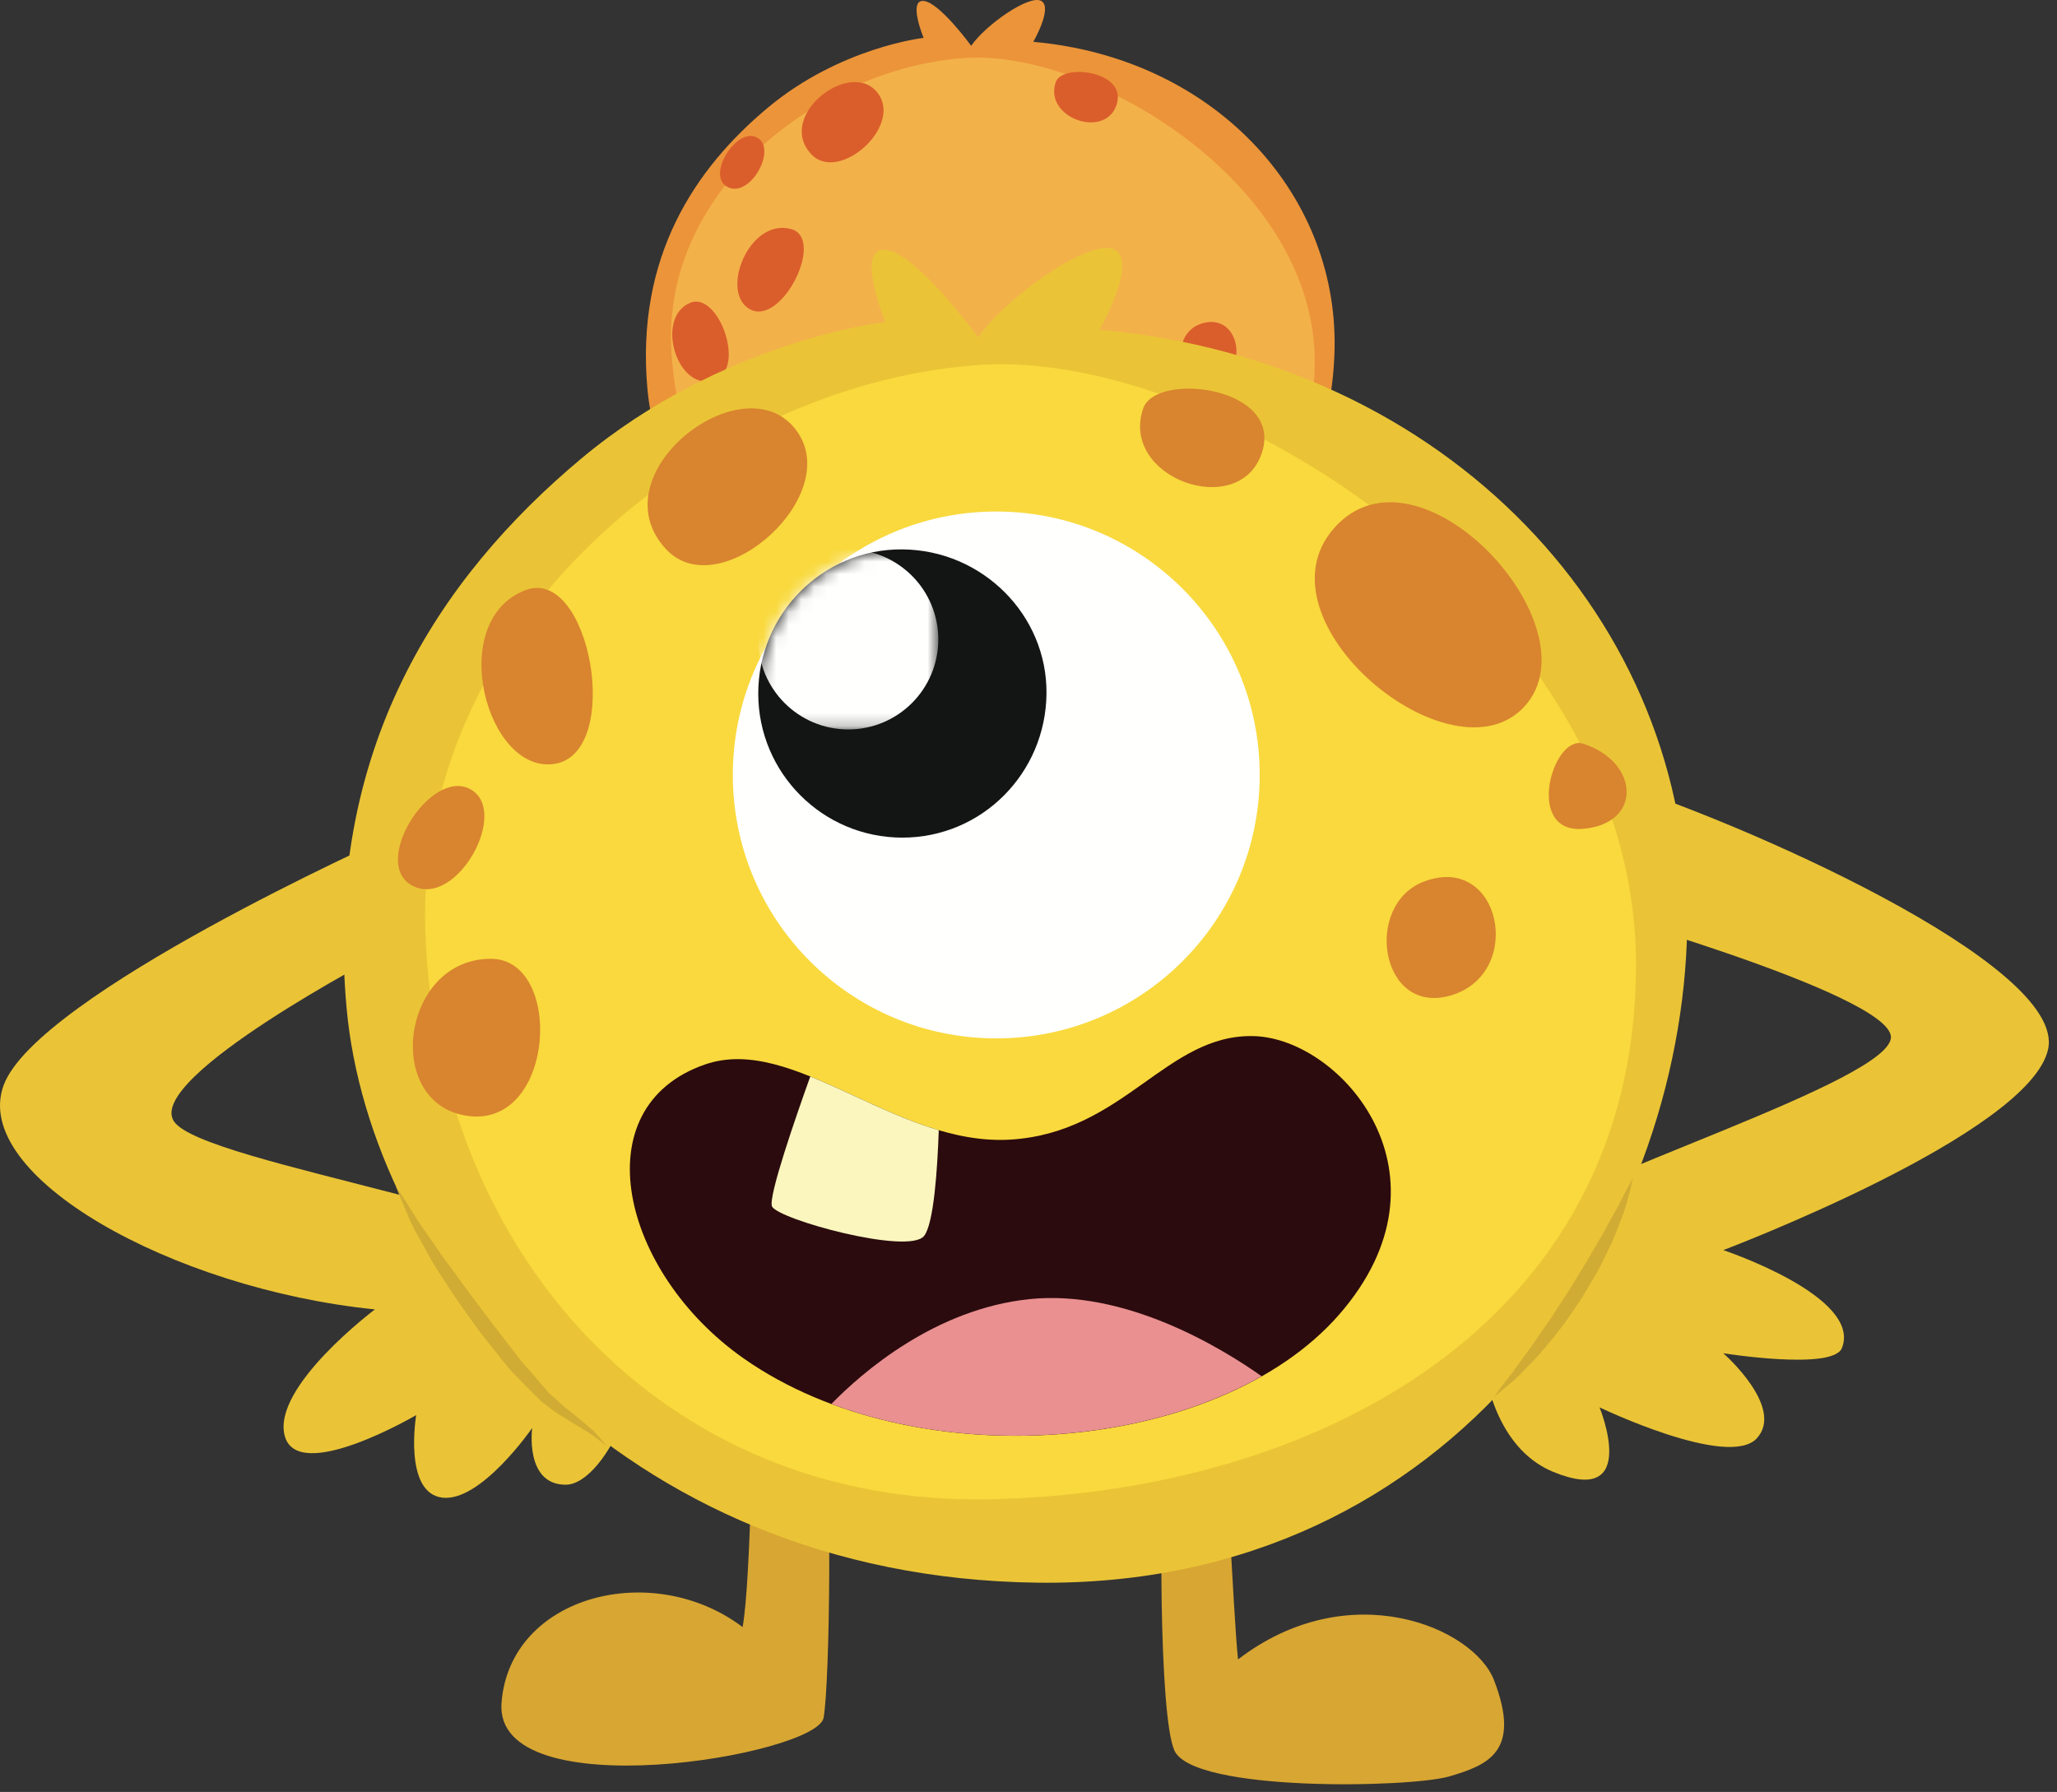 <svg width="163" height="142" viewBox="0 0 163 142" fill="none" xmlns="http://www.w3.org/2000/svg">
<rect x="0" y="0" width="163" height="142" fill="#333333" stroke="none"/>
<path fill-rule="evenodd" clip-rule="evenodd" d="M69.131 51.008C69.131 51.008 60.87 51.389 53.873 60.712C53.873 60.712 51.536 55.665 47.626 54.821C43.716 53.977 42.18 58.643 42.18 58.643C42.18 58.643 51.267 69.412 54.322 68.973C54.322 68.973 58.992 62.257 63.534 58.502C68.077 54.746 75.685 52.465 75.685 52.465L69.131 51.008" fill="#EB8C35"/>
<path fill-rule="evenodd" clip-rule="evenodd" d="M89.593 51.008C89.593 51.008 97.855 51.389 104.852 60.712C104.852 60.712 107.189 55.666 111.098 54.821C115.008 53.977 116.544 58.643 116.544 58.643C116.544 58.643 107.458 69.412 104.402 68.973C104.402 68.973 99.733 62.258 95.19 58.502C90.648 54.746 83.04 52.465 83.04 52.465L89.593 51.008" fill="#EB8C35"/>
<path fill-rule="evenodd" clip-rule="evenodd" d="M76.958 3.629C76.958 3.629 74.445 0.179 73.189 0.075C71.932 -0.03 73.189 3.002 73.189 3.002C73.189 3.002 66.592 3.734 60.832 8.543C55.073 13.353 50.361 20.358 51.303 30.813C52.246 41.268 62.298 53.919 79.367 54.128C96.435 54.337 105.545 40.013 105.755 27.572C105.964 15.13 96.016 4.57 81.88 3.316C81.88 3.316 83.451 0.592 82.508 0.072C81.566 -0.448 78.11 1.957 76.958 3.629" fill="#EC9439"/>
<path fill-rule="evenodd" clip-rule="evenodd" d="M76.716 4.583C86.576 4.057 104.269 14.478 104.185 28.8C104.102 43.123 90.695 49.872 76.942 50.137C63.188 50.403 53.657 40.276 53.184 27.36C52.711 14.445 65.696 5.171 76.716 4.583" fill="#F3B14A"/>
<path fill-rule="evenodd" clip-rule="evenodd" d="M65.859 33.113C69.471 31.861 73.628 36.451 78.283 36.158C82.892 35.869 84.603 31.858 88.163 31.963C91.723 32.068 96.541 37.618 91.619 43.255C86.696 48.891 74.445 49.95 67.43 45.032C62.457 41.547 60.854 34.849 65.859 33.113" fill="#2B0B0E"/>
<path fill-rule="evenodd" clip-rule="evenodd" d="M82.508 40.293C83.137 40.431 88.058 38.097 88.372 37.487C88.613 37.02 86.525 34.034 85.53 32.657C83.862 33.562 82.368 35.109 80.149 35.81C80.83 37.42 82.064 40.194 82.508 40.293" fill="#FAF6BD"/>
<path fill-rule="evenodd" clip-rule="evenodd" d="M79.053 42.627C75.2 43.02 72.233 45.613 70.994 46.881C76.602 48.976 83.703 48.458 88.471 45.756C86.808 44.584 82.931 42.232 79.053 42.627" fill="#EA9090"/>
<path fill-rule="evenodd" clip-rule="evenodd" d="M62.703 18.155C65.404 18.909 61.993 25.788 59.48 24.533C56.967 23.278 59.33 17.214 62.703 18.155" fill="#DA5E2B"/>
<path fill-rule="evenodd" clip-rule="evenodd" d="M57.68 14.833C59.468 15.701 61.62 11.772 59.992 10.898C58.364 10.025 55.892 13.964 57.68 14.833" fill="#DA5E2B"/>
<path fill-rule="evenodd" clip-rule="evenodd" d="M64.288 12.223C66.493 14.572 71.675 9.911 69.486 7.289C67.297 4.667 61.461 9.212 64.288 12.223" fill="#DA5E2B"/>
<path fill-rule="evenodd" clip-rule="evenodd" d="M54.712 23.987C56.971 23.075 59.27 29.477 56.428 30.173C53.587 30.869 51.905 25.12 54.712 23.987" fill="#DA5E2B"/>
<path fill-rule="evenodd" clip-rule="evenodd" d="M95.074 25.69C98.17 24.531 99.158 29.349 96.226 30.29C93.294 31.231 92.561 26.631 95.074 25.69" fill="#DA5E2B"/>
<path fill-rule="evenodd" clip-rule="evenodd" d="M83.66 6.505C84.178 5.001 89.406 5.616 88.47 8.334C87.534 11.053 82.689 9.323 83.66 6.505" fill="#DA5E2B"/>
<path fill-rule="evenodd" clip-rule="evenodd" d="M100.938 31.336C103.229 32.077 103.347 34.577 100.938 34.786C98.53 34.995 99.703 30.936 100.938 31.336" fill="#DA5E2B"/>
<path fill-rule="evenodd" clip-rule="evenodd" d="M30.732 66.376C30.732 66.376 2.947 78.838 0.292 85.989C-2.364 93.139 13.571 102.128 29.71 103.763C29.71 103.763 21.538 109.892 22.56 113.773C23.581 117.655 32.979 112.139 32.979 112.139C32.979 112.139 31.957 118.268 35.022 118.676C38.086 119.085 42.172 113.16 42.172 113.16C42.172 113.16 41.559 117.655 44.828 117.655C48.097 117.655 52.591 107.849 49.731 102.128C46.871 96.408 16.022 92.322 13.775 88.849C11.528 85.376 30.323 75.57 30.323 75.57L30.732 66.376" fill="#EAC436"/>
<path fill-rule="evenodd" clip-rule="evenodd" d="M124.504 71.689C124.504 71.689 149.428 78.635 149.836 82.108C150.245 85.581 123.891 93.548 120.009 97.225C116.127 100.903 116.127 113.773 123.073 116.634C130.02 119.494 126.751 111.526 126.751 111.526C126.751 111.526 136.966 116.429 139.213 113.978C141.46 111.526 136.557 107.236 136.557 107.236C136.557 107.236 145.235 108.627 145.955 106.827C147.589 102.741 136.557 99.064 136.557 99.064C136.557 99.064 160.868 89.871 162.298 83.129C163.728 76.387 137.578 64.947 127.568 61.882C117.557 58.818 124.504 71.689 124.504 71.689" fill="#EAC436"/>
<path fill-rule="evenodd" clip-rule="evenodd" d="M59.689 109.944C59.689 109.944 59.52 125.348 58.844 128.937C51.744 123.553 40.418 126.394 39.742 134.919C39.066 143.443 64.76 139.106 65.267 136.115C65.774 133.124 65.944 116.225 65.267 112.636C64.591 109.047 59.689 109.944 59.689 109.944" fill="#D8A632"/>
<path fill-rule="evenodd" clip-rule="evenodd" d="M96.921 110.714C96.921 110.714 97.766 128.51 98.104 131.5C106.894 124.75 116.768 128.955 118.389 133.145C120.586 138.828 117.882 139.875 114.839 140.772C111.796 141.67 94.595 142.034 93.067 138.728C91.82 136.031 91.85 118.37 92.357 114.168C92.864 109.966 96.921 110.714 96.921 110.714" fill="#D8A632"/>
<path fill-rule="evenodd" clip-rule="evenodd" d="M77.515 26.743C77.515 26.743 72.612 20.001 70.161 19.797C67.709 19.593 70.161 25.517 70.161 25.517C70.161 25.517 57.29 26.947 46.054 36.345C34.818 45.742 25.624 59.43 27.463 79.86C29.302 100.289 48.914 125.009 82.214 125.418C115.514 125.826 133.288 97.838 133.697 73.527C134.105 49.215 114.697 28.582 87.117 26.13C87.117 26.13 90.182 20.808 88.343 19.792C86.504 18.775 79.763 23.474 77.515 26.743" fill="#EAC436"/>
<path fill-rule="evenodd" clip-rule="evenodd" d="M77.971 28.9C96.517 27.862 129.798 48.429 129.641 76.698C129.483 104.966 104.266 118.286 78.395 118.809C52.525 119.333 34.598 99.346 33.708 73.855C32.817 48.364 57.243 30.061 77.971 28.9" fill="#F9D93D"/>
<path fill-rule="evenodd" clip-rule="evenodd" d="M118.375 110.709C118.375 110.709 118.569 110.443 118.905 109.983C119.237 109.517 119.766 108.911 120.315 108.11C120.6 107.719 120.9 107.291 121.236 106.853C121.566 106.411 121.867 105.909 122.222 105.423C122.569 104.933 122.932 104.429 123.258 103.887C123.604 103.361 123.957 102.826 124.309 102.29C124.643 101.744 124.977 101.198 125.307 100.659C125.644 100.126 125.955 99.59 126.253 99.068C126.555 98.549 126.849 98.047 127.127 97.569C127.383 97.081 127.633 96.623 127.873 96.202C128.365 95.365 128.69 94.63 128.971 94.132C129.248 93.631 129.406 93.344 129.406 93.344C129.406 93.344 129.331 93.662 129.2 94.217C129.045 94.766 128.883 95.58 128.512 96.488C128.344 96.949 128.152 97.447 127.94 97.969C127.728 98.491 127.459 99.02 127.189 99.572C126.921 100.124 126.647 100.698 126.304 101.245C125.975 101.8 125.642 102.363 125.307 102.927C124.936 103.466 124.565 104.006 124.199 104.537C123.835 105.069 123.435 105.561 123.051 106.041C122.668 106.521 122.292 106.979 121.916 107.398C121.536 107.814 121.161 108.192 120.82 108.545C120.157 109.265 119.497 109.767 119.069 110.142C118.629 110.501 118.375 110.709 118.375 110.709" fill="#D1AC34"/>
<path fill-rule="evenodd" clip-rule="evenodd" d="M31.345 93.957C31.345 93.957 31.578 94.312 31.981 94.928C32.177 95.239 32.415 95.616 32.687 96.047C32.95 96.483 33.251 96.969 33.626 97.476C33.982 97.991 34.368 98.55 34.776 99.138C35.158 99.742 35.654 100.323 36.101 100.964C36.566 101.594 37.02 102.259 37.533 102.906C38.026 103.565 38.528 104.235 39.029 104.905C39.537 105.563 40.046 106.222 40.547 106.87C40.796 107.194 41.043 107.516 41.288 107.834C41.55 108.133 41.81 108.428 42.064 108.719C42.57 109.304 43.06 109.871 43.526 110.41C44.056 110.86 44.5 111.338 45.011 111.713C45.503 112.098 45.953 112.459 46.348 112.801C46.74 113.139 47.093 113.417 47.331 113.714C47.818 114.272 48.097 114.59 48.097 114.59C48.097 114.59 47.76 114.339 47.17 113.898C46.898 113.661 46.501 113.449 46.07 113.181C45.632 112.912 45.14 112.61 44.603 112.282C44.051 111.979 43.503 111.51 42.901 111.067C42.371 110.563 41.833 110.008 41.277 109.433C40.997 109.146 40.714 108.853 40.427 108.557C40.163 108.245 39.906 107.921 39.646 107.595C39.129 106.942 38.604 106.277 38.079 105.613C37.586 104.931 37.092 104.248 36.607 103.577C36.122 102.906 35.69 102.206 35.248 101.55C34.817 100.885 34.391 100.252 34.044 99.611C33.693 98.976 33.36 98.373 33.053 97.817C32.735 97.269 32.495 96.737 32.297 96.259C32.096 95.786 31.921 95.372 31.777 95.03C31.502 94.35 31.345 93.957 31.345 93.957" fill="#D1AC34"/>
<path fill-rule="evenodd" clip-rule="evenodd" d="M55.86 84.355C62.907 81.907 71.018 90.876 80.099 90.305C89.09 89.74 92.429 81.903 99.375 82.107C106.321 82.312 115.721 93.157 106.117 104.171C96.513 115.185 72.612 117.253 58.925 107.644C49.222 100.834 46.096 87.745 55.86 84.355" fill="#2B0B0E"/>
<path fill-rule="evenodd" clip-rule="evenodd" d="M61.172 95.591C61.58 96.613 71.999 99.475 73.225 97.942C73.998 96.975 74.284 92.634 74.389 89.56C70.825 88.508 67.43 86.604 64.208 85.304C63.075 88.463 60.866 94.827 61.172 95.591" fill="#FAF6BD"/>
<path fill-rule="evenodd" clip-rule="evenodd" d="M81.601 102.946C74.084 103.713 68.295 108.781 65.878 111.257C76.819 115.352 90.673 114.338 99.975 109.059C96.731 106.769 89.168 102.174 81.601 102.946" fill="#EA9090"/>
<path fill-rule="evenodd" clip-rule="evenodd" d="M99.821 61.411C99.821 72.94 90.474 82.286 78.946 82.286C67.416 82.286 58.07 72.94 58.07 61.411C58.07 49.881 67.416 40.535 78.946 40.535C90.474 40.535 99.821 49.881 99.821 61.411" fill="#FFFFFE"/>
<path fill-rule="evenodd" clip-rule="evenodd" d="M82.926 54.956C82.869 61.263 77.813 66.377 71.506 66.377C65.198 66.377 60.085 61.264 60.085 54.956C60.085 48.649 65.199 43.483 71.506 43.535C77.847 43.588 82.983 48.735 82.926 54.956" fill="#131514"/>
<mask id="mask0_8_3533" style="mask-type:luminance" maskUnits="userSpaceOnUse" x="60" y="43" width="15" height="15">
<path fill-rule="evenodd" clip-rule="evenodd" d="M60.443 57.803C60.209 56.893 60.085 55.939 60.085 54.956C60.085 48.712 65.097 43.587 71.316 43.536H71.506C72.489 43.544 73.442 43.674 74.352 43.912V57.803H60.443V57.803Z" fill="white"/>
</mask>
<g mask="url(#mask0_8_3533)">
<path fill-rule="evenodd" clip-rule="evenodd" d="M74.352 50.669C74.352 54.608 71.159 57.803 67.219 57.803C63.279 57.803 60.085 54.608 60.085 50.669C60.085 46.729 63.279 43.536 67.219 43.536C71.159 43.536 74.352 46.729 74.352 50.669" fill="#FFFFFE"/>
</g>
<path fill-rule="evenodd" clip-rule="evenodd" d="M41.637 46.766C46.748 44.814 49.398 59.576 43.998 60.523C38.599 61.47 35.253 49.205 41.637 46.766" fill="#D9842F"/>
<path fill-rule="evenodd" clip-rule="evenodd" d="M32.747 70.222C36.236 71.919 40.434 64.239 37.257 62.533C34.081 60.826 29.259 68.524 32.747 70.222" fill="#D9842F"/>
<path fill-rule="evenodd" clip-rule="evenodd" d="M52.796 43.536C57.097 48.125 67.207 39.018 62.936 33.894C58.666 28.77 47.28 37.651 52.796 43.536" fill="#D9842F"/>
<path fill-rule="evenodd" clip-rule="evenodd" d="M38.897 75.978C44.657 75.978 44.015 89.258 37.169 88.441C30.323 87.623 31.739 75.978 38.897 75.978" fill="#D9842F"/>
<path fill-rule="evenodd" clip-rule="evenodd" d="M112.859 69.85C118.898 67.585 120.826 77 115.106 78.839C109.386 80.678 107.955 71.689 112.859 69.85" fill="#D9842F"/>
<path fill-rule="evenodd" clip-rule="evenodd" d="M105.708 41.861C112.38 34.273 126.546 49.624 120.826 55.957C115.106 62.29 99.24 49.215 105.708 41.861" fill="#D9842F"/>
<path fill-rule="evenodd" clip-rule="evenodd" d="M125.459 58.936C129.929 60.385 130.158 65.269 125.459 65.678C120.761 66.086 123.05 58.156 125.459 58.936" fill="#D9842F"/>
<path fill-rule="evenodd" clip-rule="evenodd" d="M90.591 32.36C91.601 29.424 101.801 30.625 99.975 35.936C98.15 41.248 88.697 37.867 90.591 32.36" fill="#D9842F"/>
</svg>
